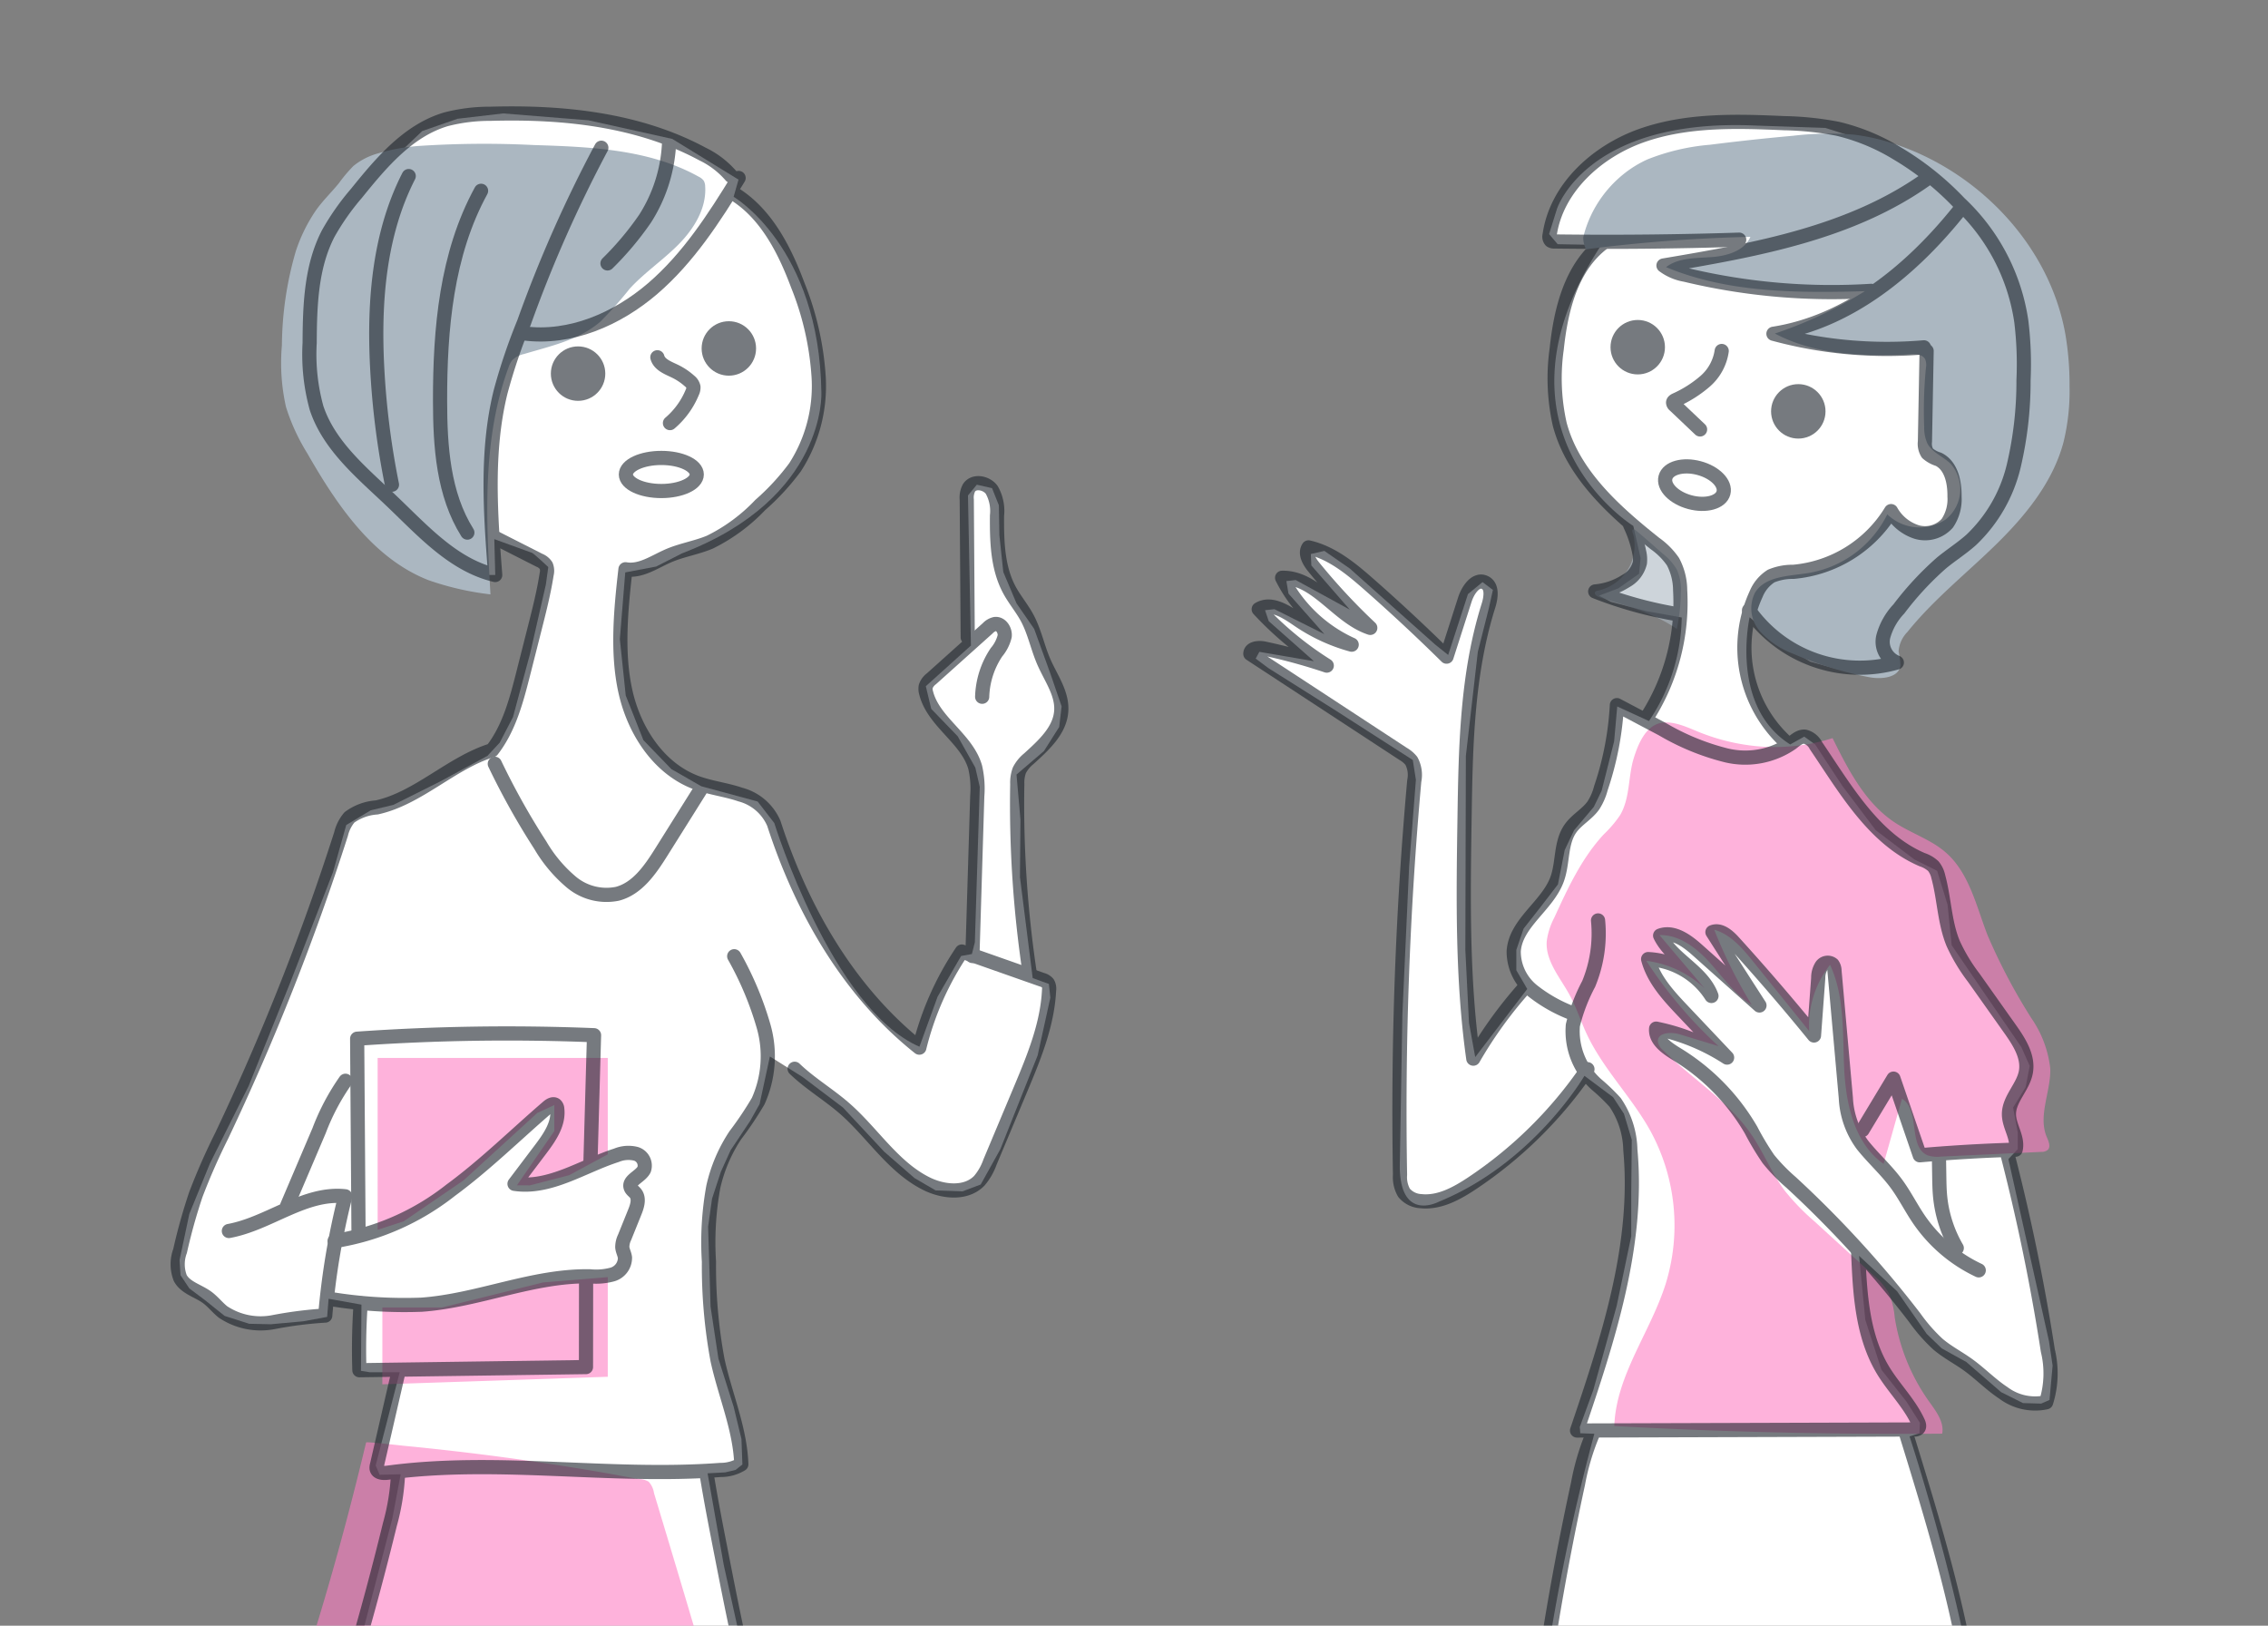 <svg xmlns="http://www.w3.org/2000/svg" xmlns:xlink="http://www.w3.org/1999/xlink" width="240" height="172" viewBox="0 0 240 172">
  <rect x="0" y="0" width="240" height="172" fill="#808080" stroke="none"/>
  <defs>
    <clipPath id="clip-path">
      <rect id="mask" width="240" height="172" transform="translate(350 1233)" fill="#fff"/>
    </clipPath>
  </defs>
  <g id="Report_02" transform="translate(-350 -1233)" clip-path="url(#clip-path)">
    <g id="White" transform="translate(-62 -25)">
      <path id="white-2" data-name="white" d="M150.457,13.919l-4.624-.083-.908-1.073.826-2.642S148.806.46,166.806,1.286l7.348.248,6.028,1.9s12.468,4.954,14.945,18.991c0,0,2.394,13.706-5.2,22.954l-3.055,2.146-3.881,3.964-2.064,2.972-.5,1.982,1.239,1.651-.578.661h-5.78l-2.725-.743-3.137-1.9-3.3-2.808S164,62.717,170.439,66.763l1.486-.826,1.156.826,2.89,4.4,3.523,4.678,4.073,3.083,2.422,1.211,1.1,3.578.44,4.294,3.413,5.009,3.963,5.78.881,1.981-.44,2.257-1.321,2.147.495,2.642v1.762l-.991,1.045,4.294,19.266.385,2.588-.33,3.633-.881.385-1.926-.055-2.312-1.156-3.688-3.193-2.588-1.431-1.6-1.541-3.137-4.514-4.019-3.743.661,6.771,1.706,5.284,2.642,3.358,1.432,2.257-.056,1.1-1.045.33s7.045,21.413,7.816,35.174h-47.67a220.229,220.229,0,0,1,6.5-35.449l-1.486-.055-.055-.661,1.431-3.908,2.477-8.918,1.541-7.376v-4.734l.055-5.449-.826-2.753-1.155-1.761-3.028-2.257s-5.394,9.248-15.413,13.321c0,0-4.073,2.2-4.128-3.688l.275-16.128.716-15.688.715-9.138-.33-2.092-8.147-5.229L115.2,58.671l-1.321-.991.385-.715,5.78.991-4.789-4.239-.385-1.156.991-.11,5.284,2.642-3.8-4.293-.22-1.321.991-.111,5.724,3.138-4.073-4.679-.055-1.211,1.431-.33,2.7,1.871,9.028,8.037,1.376,1.1,2.092-6.44,1.541-1.266,1.1.825-.44,1.982-1.156,4.569-1.266,11.009-.055,20.532.385,7.706.66,3.633,5.505-7.211-1.156-1.981V88.506l.771-2.257,1.816-2.312,1.817-2.367.715-3.633.991-2.092,2.092-2.477.826-1.706,1.321-5.229.33-3.688,3.358,1.541a20.154,20.154,0,0,0,3.468-10.954l-3.689-.661-3.8-.991-1.266-.66,2.037-.771,2.2-1.541.165-1.651-.771-3.413s-16.293-10.074-3.385-29.725" transform="translate(431 1270)" fill="#fff"/>
      <path id="white-3" data-name="white" d="M78.97,60.6,83.744,56.3l-.312-15.877.934-1.141,1.609.363.726,1.816.052,3.165.415,3.892,1.4,3.32,1.868,2.7,1.712,4.722,1.193,3.476-.259,2.18-1.608,2.542-2.906,2.49.415,4.774-.052,6.071,1.349,10.688,1.712.623.156,1.453L90.8,99.673l-3.943,9.91-2.076,3.736-1.92.726-2.853-.1-2.231-1.3-3.217-2.8-4.359-4.67-4.254-3.217L62.47,99.777l-1.089,5.033-.986,1.764-2.076,3.113-1.037,2.283-.934,2.854-.415,2.957.259,8.458.83,5.5,1.609,5.084.83,3.425.1,2.7-.727.571-1.089.259-1.868.1,1.712,9.7L60.6,167.177l2.335,8.042H14.891L18.575,163.8l3.943-15.151.882-4.669-2.231.052-.415-.986,2.542-9.859H20.131l-.934-.155.052-7-3.476-.622-.156,1.919-2.542.467-3.425.312-2.283-.052-2.594-.83L2.7,125.564l-1.661-1.245-.934-1.4L0,121.31l1.037-4.878,2.18-5.344,4.1-8.2,4.462-11.1L16.24,80.268l1.4-4.981,2.594-1.557,2.387-.571,4.981-2.49,4.981-2.7,1.3-1.4,1.4-2.7L37.1,57.127l1.66-7.264.26-1.868s-1.557-1.453-1.712-1.5-4-1.453-4-1.453l.1,3.788H32.48l-5.136-2.594-3.944-4.1-5.967-6.279-1.868-2.127L14.32,30.561l-.467-6.8.934-7.887,2.439-5.084,4.151-4.826,4.306-4.1,3.736-1.3L34.244,0l9.028.727L52.145,2.7,59.15,7.005l-.519,1.816s9.08,5.292,9.287,20.7c0,0,.571,11.156-14.735,17.019l-2.75,1.4-3.269.622-.571,7.057.623,5.967,1.868,4.721,2.957,3.062,3.165,1.816L61.173,72.8l1.764,2.283s6.071,19.613,15.358,23.66l1.92-5.292,2.491-4.307,1.141-.207.312-1.246.518-16.447-.467-2.024-1.867-3.321-2.8-2.9Z" transform="translate(431 1270)" fill="#fff"/>
    </g>
    <g id="Color" transform="translate(364 1247.128)">
      <path id="パス_1288" data-name="パス 1288" d="M-3338.239,3281.782a23.042,23.042,0,0,1,6.628-1.551q4.388-.555,8.794-.951a31.894,31.894,0,0,1,6.414-.116,21.563,21.563,0,0,1,4.586,1.079c8.83,3.031,16.107,10.749,17.783,19.933a31.43,31.43,0,0,1,.46,5.619,22.871,22.871,0,0,1-.637,5.9c-1.128,4.241-4.026,7.785-7.165,10.853s-6.612,5.82-9.361,9.242a3.241,3.241,0,0,0-.927,2.054,9.579,9.579,0,0,1,.2,1.459c-.147,1.316-1.979,1.51-3.281,1.266a37.33,37.33,0,0,1-8-2.453,9.059,9.059,0,0,1-3.593-2.41,3.678,3.678,0,0,1-.527-4.068c1.088-1.8,3.63-1.765,5.706-2.1a11.413,11.413,0,0,0,8.3-6.2,4.929,4.929,0,0,0,6.174.541,4.073,4.073,0,0,0,.509-5.915c-.789-.756-1.94-1.173-2.446-2.142a4.019,4.019,0,0,1-.333-1.717,46.337,46.337,0,0,1,.185-6.286,1.582,1.582,0,0,0-.087-.905c-.277-.513-.988-.545-1.569-.513-4.886.259-10,.094-14.329-2.194a44.929,44.929,0,0,0,9.519-4.481c-7.116.2-14.466.194-21.037-2.546,1.311-1,3.106-.945,4.751-1.057s3.527-.627,4.175-2.144a163.254,163.254,0,0,0-17.383,1.315,2.556,2.556,0,0,1-.3-1.27,10.043,10.043,0,0,1,.333-1.143,12.118,12.118,0,0,1,1.014-2.178,12.427,12.427,0,0,1,3.144-3.545A11.713,11.713,0,0,1-3338.239,3281.782Z" transform="translate(3498.573 -3279.046)" fill="#abb7c1"/>
      <path id="パス_1289" data-name="パス 1289" d="M-3571.751,3292.206a36.449,36.449,0,0,0-1.472,9.964,21.169,21.169,0,0,0,.435,6.518,21.323,21.323,0,0,0,2.241,4.881c3.139,5.483,6.948,11.13,12.83,13.438a30.388,30.388,0,0,0,6.565,1.506c-.46-8.074-.884-16.414,1.907-24a2.469,2.469,0,0,1,.4-.78,2.515,2.515,0,0,1,1.236-.649c2.827-.844,5.851-1.488,8.08-3.421a41.2,41.2,0,0,0,3.112-3.495c1.573-1.712,3.533-3.026,5.166-4.68s2.979-3.831,2.819-6.152a1.245,1.245,0,0,0-.147-.579,1.361,1.361,0,0,0-.53-.432c-5.22-2.908-11.454-3.164-17.427-3.351a105.061,105.061,0,0,0-11.982.08,20.087,20.087,0,0,0-4.524.8,7.082,7.082,0,0,0-2.614,1.334,15.914,15.914,0,0,0-1.549,1.84c-.827,1.01-1.77,1.9-2.506,2.985A17.065,17.065,0,0,0-3571.751,3292.206Z" transform="translate(3589.053 -3279.755)" fill="#abb7c1"/>
      <path id="パス_1290" data-name="パス 1290" d="M-3530.015,3563.28a59.063,59.063,0,0,0,3.585,11.57q-20.249-.523-40.51-.535c-10.839-.007-21.744.091-32.428-1.728,11.728-20.141,19.327-42.458,24.742-65.127.023-.1,3.767.333,4.121.366q2.091.2,4.179.435,4.177.466,8.338,1.057t8.3,1.305c1.324.229,2.643.5,3.971.708a2.152,2.152,0,0,1,.985.277,2.242,2.242,0,0,1,.572,1.216q1.212,4.02,2.417,8.041t2.39,8.049q1.187,4.028,2.343,8.063t2.271,8.083q1.114,4.047,2.178,8.107t2.063,8.137Q-3530.253,3562.291-3530.015,3563.28Z" transform="translate(3599.368 -3368.976)" fill="#fd7fc3" opacity="0.6"/>
      <path id="パス_1291" data-name="パス 1291" d="M-3321.178,3383.464c1.66,3.347,3.453,6.848,6.567,8.913,1.744,1.157,3.822,1.8,5.4,3.172,2.5,2.173,3.235,5.668,4.431,8.754a61.641,61.641,0,0,0,4.628,8.771,11.642,11.642,0,0,1,2.01,5.326c.083,2.454-1.326,5-.368,7.265.192.454.451,1.04.089,1.374a1.054,1.054,0,0,1-.68.2l-10.63.5a3.262,3.262,0,0,1-1.345-.123c-2.154-.833-.788-4.8-2.756-6.006l-1.945,6.9c-3.064-2.155-3.979-6.27-4.166-10.011s.083-7.66-1.5-11.053a10.36,10.36,0,0,0-2.207,7.016l-5.88-7.3c-1.147-1.424-2.408-2.927-4.168-3.43a50.322,50.322,0,0,0,3.962,7.938c-1.791-1.091-3.012-2.884-4.416-4.439s-3.244-2.987-5.34-2.928l4.784,5.647a11.062,11.062,0,0,0-6.178-2.928,46.617,46.617,0,0,0,7.641,9.027l-4.121-1.251c-.915-.277-2.351-.184-2.3.77a1.475,1.475,0,0,0,.539.9c3.092,3.053,6.949,5.39,9.39,8.984,1.291,1.9,2.134,4.086,3.521,5.918a24.419,24.419,0,0,0,3.1,3.2l6.243,5.7a7.087,7.087,0,0,1,1.649,1.916,8.531,8.531,0,0,1,.626,2.572,20.944,20.944,0,0,0,3.644,8.905c.731,1.021,1.6,2.151,1.38,3.387q-17.357.144-34.7-.809c.188-5.347,3.8-9.9,5.424-15a20.893,20.893,0,0,0-1.591-16.2c-1.985-3.6-5.023-6.574-6.762-10.3-.631-1.355-1.083-2.794-1.8-4.106-1.006-1.844-2.577-3.606-2.419-5.7a7.414,7.414,0,0,1,.8-2.48c1.43-3.122,2.9-6.3,5.239-8.816a12.628,12.628,0,0,0,1.7-1.991c1.1-1.825.856-4.112,1.478-6.1.441-1.41,1.238-3.408,2.9-3.7,1.433-.248,2.985.591,4.28,1.086a21.745,21.745,0,0,0,6.408,1.428,20.511,20.511,0,0,0,6.634-.66Q-3321.578,3383.591-3321.178,3383.464Z" transform="translate(3501.099 -3319.496)" fill="#fd7fc3" opacity="0.6"/>
      <path id="パス_1292" data-name="パス 1292" d="M-3339.406,3352.113a4.965,4.965,0,0,1-3.337,2.548.462.462,0,0,0-.287.133c-.166.22.156.475.417.56,2.827.912,5.781,1.657,8.213,3.362a19.534,19.534,0,0,0,.426-3.83,5.213,5.213,0,0,0-.429-2.463,6.008,6.008,0,0,0-1.5-1.682c-.907-.787-1.8-1.6-2.722-2.362-.1-.082-.337-.316-.469-.134-.081.114.109.532.135.671a5,5,0,0,1,.058,1.538A4.845,4.845,0,0,1-3339.406,3352.113Z" transform="translate(3497.842 -3306.3)" fill="#abb7c1" opacity="0.6"/>
      <path id="パス_1293" data-name="パス 1293" d="M29.762,111.883H54.116v10.2l-4.085,2.208-4.154,1.075H44.5l3.958-5.745v-2.753l-1.8.837-7.788,7.12-6.346,4.343-2.76.9Z" transform="translate(-3.801 -14.083)" fill="#fd7fc3" opacity="0.6"/>
      <path id="パス_1294" data-name="パス 1294" d="M54.189,138.424v10.543l-23.855.8v-8.133h6.321l10.689-2.649Z" transform="translate(-3.874 -17.432)" fill="#fd7fc3" opacity="0.6"/>
    </g>
    <g id="Line" transform="translate(368.801 1245.001)" opacity="0.6">
      <path id="パス_1295" data-name="パス 1295" d="M-3345,3298.207c-3.336,2.531-4.447,7.018-4.884,11.182a22.175,22.175,0,0,0,.317,7.992c1.405,5.3,5.794,9.208,10.084,12.623a7.694,7.694,0,0,1,1.9,1.912,6.513,6.513,0,0,1,.759,3.025,22.507,22.507,0,0,1-3.462,13.355" transform="translate(3495.817 -3284.495)" fill="none" stroke="#1a2229" stroke-linecap="round" stroke-linejoin="round" stroke-width="1.5"/>
      <path id="パス_1296" data-name="パス 1296" d="M-3297.545,3317.1l-.178,9.583a1.872,1.872,0,0,0,.266,1.231,3.126,3.126,0,0,0,1.164.642c1.358.667,1.722,2.43,1.7,3.943a4.54,4.54,0,0,1-.765,2.828,3.148,3.148,0,0,1-3.25.922,4.778,4.778,0,0,1-2.7-2.209,13.488,13.488,0,0,1-10.333,6.424,5.892,5.892,0,0,0-2.359.447,4.1,4.1,0,0,0-1.591,1.918,13.555,13.555,0,0,0,3.228,15.71" transform="translate(3482.619 -3291.965)" fill="none" stroke="#1a2229" stroke-linecap="round" stroke-linejoin="round" stroke-width="1.5"/>
      <path id="パス_1297" data-name="パス 1297" d="M-3330.863,3289.468q-9.769.316-19.547.19a.627.627,0,0,1-.385-.09.618.618,0,0,1-.128-.586c.708-5,5.037-8.891,9.808-10.554s9.96-1.512,15.008-1.285a32.745,32.745,0,0,1,5.669.593,21.7,21.7,0,0,1,6.277,2.595,30.484,30.484,0,0,1,6.595,5.262,21.38,21.38,0,0,1,6.554,12.5,37.19,37.19,0,0,1,.237,6.232,39.057,39.057,0,0,1-1.033,9.076,15.843,15.843,0,0,1-4.5,7.828c-.992.886-2.123,1.6-3.151,2.447a32.62,32.62,0,0,0-4.5,4.853,6.873,6.873,0,0,0-1.658,2.936,2.36,2.36,0,0,0,1.437,2.744,14.349,14.349,0,0,1-15.641-5.53" transform="translate(3496.103 -3276.112)" fill="none" stroke="#1a2229" stroke-linecap="round" stroke-linejoin="round" stroke-width="1.5"/>
      <path id="パス_1298" data-name="パス 1298" d="M-3339.3,3347.465a12.07,12.07,0,0,1,.946,2.855,3.267,3.267,0,0,1,.07,1.125,3.012,3.012,0,0,1-1.494,1.919,7.174,7.174,0,0,1-3.234,1.1,43.362,43.362,0,0,0,8.874,2.435" transform="translate(3493.016 -3303.889)" fill="none" stroke="#1a2229" stroke-linecap="round" stroke-linejoin="round" stroke-width="1.5"/>
      <path id="パス_1299" data-name="パス 1299" d="M-3324.225,3317.1a5.244,5.244,0,0,1-1.749,3.2,12.714,12.714,0,0,1-3.134,1.99c-.115.057-.247.134-.26.262a.387.387,0,0,0,.164.295l2.689,2.552" transform="translate(3487.615 -3291.966)" fill="none" stroke="#1a2229" stroke-linecap="round" stroke-linejoin="round" stroke-width="1.5"/>
      <path id="パス_1300" data-name="パス 1300" d="M-3291.915,3292.191c-5.053,6.376-11.784,11.981-19.821,13.237a45.811,45.811,0,0,0,15.924,1.436" transform="translate(3480.601 -3282.117)" fill="none" stroke="#1a2229" stroke-linecap="round" stroke-linejoin="round" stroke-width="1.5"/>
      <path id="パス_1301" data-name="パス 1301" d="M-3303.029,3286.879c-8.042,5.78-18.188,7.581-27.954,9.228a5.311,5.311,0,0,0,2.31.981,66.366,66.366,0,0,0,19.671,1.7" transform="translate(3488.212 -3280.017)" fill="none" stroke="#1a2229" stroke-linecap="round" stroke-linejoin="round" stroke-width="1.5"/>
      <circle id="楕円形_46" data-name="楕円形 46" cx="2.13" cy="2.13" r="2.13" transform="translate(169.365 29.391)" fill="#1a2229" stroke="#1a2229" stroke-linecap="round" stroke-linejoin="round" stroke-width="1.5"/>
      <circle id="楕円形_47" data-name="楕円形 47" cx="2.13" cy="2.13" r="2.13" transform="translate(152.375 22.602)" fill="#1a2229" stroke="#1a2229" stroke-linecap="round" stroke-linejoin="round" stroke-width="1.5"/>
      <path id="パス_1302" data-name="パス 1302" d="M-3320.289,3423.778l3.276-5.434,2.782,8.109q5.062-.445,10.143-.592c.306-1.24-.687-2.444-.705-3.721-.023-1.618,1.48-2.872,1.784-4.462.315-1.649-.7-3.226-1.674-4.6l-3.844-5.425a18.731,18.731,0,0,1-2.175-3.622c-.918-2.237-.933-4.737-1.572-7.069a2.617,2.617,0,0,0-.522-1.1,3.254,3.254,0,0,0-1.175-.683c-5.134-2.2-8.114-7.452-11.25-12.073a1.812,1.812,0,0,0-1.156-.942c-.532-.056-.984.351-1.406.679a8.607,8.607,0,0,1-6.96,1.289,25.5,25.5,0,0,1-6.73-2.766l-4.807-2.538a32.737,32.737,0,0,1-1.694,8.786,6.242,6.242,0,0,1-.791,1.819c-.661.937-1.754,1.5-2.418,2.432-1.08,1.52-.783,3.61-1.416,5.364-1.024,2.839-4.41,4.635-4.6,7.647a5.332,5.332,0,0,0,2,4.174,15.784,15.784,0,0,0,4.152,2.355" transform="translate(3498.579 -3316.225)" fill="none" stroke="#1a2229" stroke-linecap="round" stroke-linejoin="round" stroke-width="1.5"/>
      <path id="パス_1303" data-name="パス 1303" d="M-3344.216,3416.4a13.986,13.986,0,0,1-.989,6.709,18.964,18.964,0,0,0-1.677,4.382,7.558,7.558,0,0,0,2.543,6.3,20.212,20.212,0,0,1,1.929,1.859,9.257,9.257,0,0,1,1.612,5.029c.927,10.11-2.379,20.075-5.64,29.688l35.656-.109a.609.609,0,0,0,.45-.125c.158-.166.08-.436-.015-.644-.917-2-2.545-3.583-3.69-5.463-2.235-3.672-2.473-8.178-2.65-12.474" transform="translate(3494.521 -3331.018)" fill="none" stroke="#1a2229" stroke-linecap="round" stroke-linejoin="round" stroke-width="1.5"/>
      <path id="パス_1304" data-name="パス 1304" d="M-3295.746,3441.5a214.5,214.5,0,0,1,4.373,21.168,10.229,10.229,0,0,1-.18,5.471,5.593,5.593,0,0,1-4.528-1c-1.334-.879-2.45-2.048-3.748-2.98-1.039-.747-2.191-1.338-3.166-2.167a17.913,17.913,0,0,1-2.474-2.822,113.491,113.491,0,0,0-13.059-14.286,19.377,19.377,0,0,1-2.413-2.481,29.227,29.227,0,0,1-1.835-3.065,22.818,22.818,0,0,0-7.815-8c-1.063-.649-2.342-1.495-2.233-2.735a21.689,21.689,0,0,1,7.51,3.063l-4.673-4.936c-1.531-1.616-3.117-3.33-3.682-5.484a8.445,8.445,0,0,1,6.7,3.9c-.965-2.652-4.2-3.85-5.43-6.389,1.4-.512,2.838.55,3.948,1.541l6.562,5.854q-2.5-3.872-4.976-7.759c.8-.326,1.617.368,2.2,1.005q4.407,4.846,8.546,9.929l.45-6.085a2.3,2.3,0,0,1,.351-1.272.8.8,0,0,1,1.162-.156,1.155,1.155,0,0,1,.209.677l1.2,13.449a9.042,9.042,0,0,0,1.773,4.982c1.142,1.427,2.525,2.653,3.6,4.125.873,1.193,1.533,2.528,2.367,3.749a15.836,15.836,0,0,0,6.322,5.38" transform="translate(3489.274 -3331.774)" fill="none" stroke="#1a2229" stroke-linecap="round" stroke-linejoin="round" stroke-width="1.5"/>
      <path id="パス_1305" data-name="パス 1305" d="M-3282.769,3457.777l.032,2.044c.012.719.023,1.439.093,2.155a13.418,13.418,0,0,0,1.76,5.448" transform="translate(3469.148 -3347.379)" fill="none" stroke="#1a2229" stroke-linecap="round" stroke-linejoin="round" stroke-width="1.5"/>
      <path id="パス_1306" data-name="パス 1306" d="M-3374.248,3397.69a45.313,45.313,0,0,0-5.564,7.662c-1.185-8.413-1.057-16.949-.927-25.443.116-7.565.253-15.256,2.527-22.472.273-.869.447-2.069-.374-2.462-.957-.458-1.8.8-2.123,1.812l-1.933,6.032q-3.977-3.925-8.174-7.616c-1.909-1.68-3.955-3.376-6.434-3.942-.425.642.067,1.48.552,2.078a65.557,65.557,0,0,0,5.982,6.436c-3.457-1.143-5.687-5.362-9.328-5.3a15.292,15.292,0,0,0,7.361,7.078,18.82,18.82,0,0,1-5.657-2.619c-1.265-.866-2.869-1.929-4.18-1.132a35.717,35.717,0,0,0,7.2,5.966,58.964,58.964,0,0,0-6.625-1.808c-.587-.123-1.447-.039-1.461.56l16.176,10.594a3.087,3.087,0,0,1,.861.73,3.117,3.117,0,0,1,.309,2.114,388.962,388.962,0,0,0-1.507,41.689,3.318,3.318,0,0,0,.419,1.891,2.468,2.468,0,0,0,1.787.891c1.93.208,3.77-.8,5.387-1.871a44.94,44.94,0,0,0,12.239-12.092" transform="translate(3516.917 -3305.347)" fill="none" stroke="#1a2229" stroke-linecap="round" stroke-linejoin="round" stroke-width="1.5"/>
      <path id="パス_1307" data-name="パス 1307" d="M-3288.641,3505.509c2.053,6.658,4.109,13.325,5.611,20.128,3.2,14.515,3.85,29.455,4.485,44.306a17.186,17.186,0,0,1-.118,3.8" transform="translate(3471.469 -3366.082)" fill="none" stroke="#1a2229" stroke-linecap="round" stroke-linejoin="round" stroke-width="1.5"/>
      <path id="パス_1308" data-name="パス 1308" d="M-3348.933,3505.75a25.787,25.787,0,0,0-1.615,5.406,302.4,302.4,0,0,0-6.895,61.978" transform="translate(3498.733 -3366.178)" fill="none" stroke="#1a2229" stroke-linecap="round" stroke-linejoin="round" stroke-width="1.5"/>
      <path id="パス_1309" data-name="パス 1309" d="M-3508.033,3286.82c-2.588,4.232-5.329,8.468-9.089,11.7s-8.725,5.39-13.643,4.743" transform="translate(3567.392 -3279.993)" fill="none" stroke="#1a2229" stroke-linecap="round" stroke-linejoin="round" stroke-width="1.5"/>
      <path id="パス_1310" data-name="パス 1310" d="M-3537.464,3279.158a138.6,138.6,0,0,0-8.187,18.511,61.257,61.257,0,0,0-2.482,7.354c-1.545,6.292-1.058,12.881-.561,19.34-4.417-1.037-7.649-4.674-10.933-7.8-3.094-2.95-6.621-5.807-7.97-9.863a21.325,21.325,0,0,1-.733-6.88c.023-3.953.145-8.069,1.964-11.579a26.037,26.037,0,0,1,2.99-4.26c2.624-3.25,5.5-6.674,9.509-7.842a18.5,18.5,0,0,1,4.668-.574c7.7-.221,15.656.606,22.437,4.255a9.333,9.333,0,0,1,3.026,2.315" transform="translate(3582.296 -3275.528)" fill="none" stroke="#1a2229" stroke-linecap="round" stroke-linejoin="round" stroke-width="1.5"/>
      <path id="パス_1311" data-name="パス 1311" d="M-3509.6,3280.974a16.2,16.2,0,0,1-2.527,7.835,32.209,32.209,0,0,1-3.981,4.74" transform="translate(3561.592 -3277.681)" fill="none" stroke="#1a2229" stroke-linecap="round" stroke-linejoin="round" stroke-width="1.5"/>
      <path id="パス_1312" data-name="パス 1312" d="M-3541.162,3289.065c-3.666,6.7-4.352,14.606-4.34,22.243.007,4.8.332,9.854,2.889,13.921" transform="translate(3573.268 -3280.881)" fill="none" stroke="#1a2229" stroke-linecap="round" stroke-linejoin="round" stroke-width="1.5"/>
      <path id="パス_1313" data-name="パス 1313" d="M-3555.007,3319.141a84.55,84.55,0,0,1-1.571-12.534c-.343-6.869.213-13.993,3.344-20.116" transform="translate(3577.683 -3279.863)" fill="none" stroke="#1a2229" stroke-linecap="round" stroke-linejoin="round" stroke-width="1.5"/>
      <path id="パス_1314" data-name="パス 1314" d="M-3510.844,3314.657c.214.79,1.121,1.117,1.857,1.472a6.631,6.631,0,0,1,1.543,1.034,1.107,1.107,0,0,1,.416.633,1.121,1.121,0,0,1-.114.551,8.559,8.559,0,0,1-2.369,3.273" transform="translate(3561.606 -3288.858)" fill="none" stroke="#1a2229" stroke-linecap="round" stroke-linejoin="round" stroke-width="1.5"/>
      <path id="パス_1315" data-name="パス 1315" d="M-3557.719,3349.655l4.579,2.326a1.5,1.5,0,0,1,.7.563,1.47,1.47,0,0,1,.057.912c-.3,1.934-.786,3.835-1.266,5.732l-1.186,4.677c-.731,2.884-1.5,5.857-3.324,8.209-4.3,1.327-7.815,5.09-12.21,6.052a5.5,5.5,0,0,0-2.886,1.056,4.278,4.278,0,0,0-.886,1.765,257.343,257.343,0,0,1-12.628,31.914,67.436,67.436,0,0,0-2.74,6.232,59.313,59.313,0,0,0-1.666,5.966,4.014,4.014,0,0,0,.027,2.873c.571,1.028,1.883,1.333,2.833,2.026.616.45,1.086,1.072,1.684,1.548a7.164,7.164,0,0,0,5.307,1.081,42.286,42.286,0,0,1,5.511-.7,77.95,77.95,0,0,1,2.116-12.62c-4.3-.476-8.057,2.894-12.312,3.671" transform="translate(3591.428 -3304.7)" fill="none" stroke="#1a2229" stroke-linecap="round" stroke-linejoin="round" stroke-width="1.5"/>
      <path id="パス_1316" data-name="パス 1316" d="M-3501.971,3289.409c3.5,2.075,5.485,5.95,6.91,9.757a31.315,31.315,0,0,1,2.217,9.739,15.87,15.87,0,0,1-2.493,9.542,25.232,25.232,0,0,1-3.689,4,18.7,18.7,0,0,1-5.337,3.931c-1.415.592-2.961.827-4.369,1.435-1.487.642-2.959,1.716-4.554,1.432-.479,4.219-.928,8.775-.008,12.921s3.51,8.167,7.489,9.652c1.517.565,3.153.741,4.684,1.265a5.322,5.322,0,0,1,3.541,3.061c2.945,9.095,7.906,17.765,15.39,23.713a31.806,31.806,0,0,1,4.5-10.168l8.492,2.989a1.187,1.187,0,0,1,.6.361,1.14,1.14,0,0,1,.136.732c-.174,3.668-1.615,7.144-3.035,10.53l-3.217,7.668a6.228,6.228,0,0,1-1.122,1.962c-1.379,1.438-3.782,1.215-5.569.335-3.542-1.745-5.712-5.368-8.684-7.967-1.7-1.485-3.669-2.643-5.295-4.206" transform="translate(3560.673 -3281.017)" fill="none" stroke="#1a2229" stroke-linecap="round" stroke-linejoin="round" stroke-width="1.5"/>
      <path id="パス_1317" data-name="パス 1317" d="M-3518.773,3422.648a34.409,34.409,0,0,1,3.117,7.434,11.565,11.565,0,0,1-.579,7.892,36.236,36.236,0,0,1-2.42,3.611,16.386,16.386,0,0,0-2.328,5.456,32.718,32.718,0,0,0-.463,7.931,54.486,54.486,0,0,0,.908,10.409c.805,3.688,2.383,7.243,2.517,11.016a4.163,4.163,0,0,1-2.188.6c-11.729.883-23.591-1.277-35.249.295-.456.062-1.083.011-1.157-.442a.881.881,0,0,1,.033-.34l2.314-10.039" transform="translate(3577.666 -3333.478)" fill="none" stroke="#1a2229" stroke-linecap="round" stroke-linejoin="round" stroke-width="1.5"/>
      <path id="パス_1318" data-name="パス 1318" d="M-3514.114,3391.9l-4.1,6.533c-1.17,1.867-2.54,3.884-4.674,4.435a5.8,5.8,0,0,1-4.837-1.217,14.979,14.979,0,0,1-3.309-3.93,77.591,77.591,0,0,1-4.814-8.607" transform="translate(3569.407 -3320.304)" fill="none" stroke="#1a2229" stroke-linecap="round" stroke-linejoin="round" stroke-width="1.5"/>
      <path id="パス_1319" data-name="パス 1319" d="M-3572.261,3457.686l3.381-7.937a23.9,23.9,0,0,1,2.788-5.272" transform="translate(3583.849 -3342.132)" fill="none" stroke="#1a2229" stroke-linecap="round" stroke-linejoin="round" stroke-width="1.5"/>
      <path id="パス_1320" data-name="パス 1320" d="M-3564.392,3463.035a26.444,26.444,0,0,0,12.277-5.371c3.642-2.673,6.864-5.867,10.29-8.811.23-.2.568-.4.809-.216a.616.616,0,0,1,.186.431c.186,1.578-.823,3.02-1.781,4.287l-2.742,3.628c3.739.561,7.187-1.861,10.787-3.02a3.3,3.3,0,0,1,2.064-.155,1.305,1.305,0,0,1,.865,1.654c-.374.769-1.742,1.162-1.408,1.95.1.235.336.376.494.577.429.544.187,1.333-.072,1.974l-1.079,2.674a2.381,2.381,0,0,0-.247,1.052c.03.376.237.719.283,1.094a1.836,1.836,0,0,1-1.315,1.787,6.556,6.556,0,0,1-2.375.2c-6.039-.115-11.8,2.566-17.827,3a48.378,48.378,0,0,1-9.867-.639" transform="translate(3580.999 -3343.734)" fill="none" stroke="#1a2229" stroke-linecap="round" stroke-linejoin="round" stroke-width="1.5"/>
      <path id="パス_1321" data-name="パス 1321" d="M-3559.87,3456.976l-.142-20.221a227.03,227.03,0,0,1,25.066-.369l-.377,13.4" transform="translate(3579.006 -3338.86)" fill="none" stroke="#1a2229" stroke-linecap="round" stroke-linejoin="round" stroke-width="1.5"/>
      <path id="パス_1322" data-name="パス 1322" d="M-3535.657,3479.592l-.011,9.023-23.977.333a69.038,69.038,0,0,1,.135-7.069" transform="translate(3578.875 -3355.979)" fill="none" stroke="#1a2229" stroke-linecap="round" stroke-linejoin="round" stroke-width="1.5"/>
      <circle id="楕円形_48" data-name="楕円形 48" cx="2.13" cy="2.13" r="2.13" transform="translate(56.196 22.735)" fill="#1a2229" stroke="#1a2229" stroke-linecap="round" stroke-linejoin="round" stroke-width="1.5"/>
      <circle id="楕円形_49" data-name="楕円形 49" cx="2.13" cy="2.13" r="2.13" transform="translate(40.241 25.398)" fill="#1a2229" stroke="#1a2229" stroke-linecap="round" stroke-linejoin="round" stroke-width="1.5"/>
      <path id="パス_1323" data-name="パス 1323" d="M-3455.412,3399.8l.514-16.918a10.066,10.066,0,0,0-.219-3.048c-.865-3.053-4.414-4.786-5.19-7.863a1.459,1.459,0,0,1-.042-.7,1.725,1.725,0,0,1,.6-.8l5.955-5.341a1.535,1.535,0,0,1,.769-.453c.632-.087,1.108.665,1.027,1.3a4.14,4.14,0,0,1-.865,1.686,8.941,8.941,0,0,0-1.516,4.708" transform="translate(3539.511 -3310.656)" fill="none" stroke="#1a2229" stroke-linecap="round" stroke-linejoin="round" stroke-width="1.5"/>
      <path id="パス_1324" data-name="パス 1324" d="M-3453.041,3356.379l-.1-14.561a2.214,2.214,0,0,1,.242-1.261c.522-.788,1.846-.538,2.4.226a4.516,4.516,0,0,1,.558,2.726c-.018,2.694.041,5.513,1.325,7.881.558,1.03,1.329,1.933,1.881,2.966.781,1.462,1.094,3.127,1.76,4.646.74,1.688,1.942,3.306,1.834,5.146-.123,2.1-1.884,3.667-3.437,5.083a3.775,3.775,0,0,0-1,1.229,3.829,3.829,0,0,0-.218,1.456,120.215,120.215,0,0,0,1.345,20.183" transform="translate(3536.643 -3300.955)" fill="none" stroke="#1a2229" stroke-linecap="round" stroke-linejoin="round" stroke-width="1.5"/>
      <path id="パス_1325" data-name="パス 1325" d="M-3498.669,3513.35c.452,2.755.989,5.5,1.525,8.236,1.713,8.752,3.443,17.558,6.661,25.875.73,1.886,1.536,3.746,2.087,5.691a79.425,79.425,0,0,1,1.517,8.469,53.973,53.973,0,0,0,3.961,13.065" transform="translate(3554.678 -3369.183)" fill="none" stroke="#1a2229" stroke-linecap="round" stroke-linejoin="round" stroke-width="1.5"/>
      <path id="パス_1326" data-name="パス 1326" d="M-3565.467,3513.277a23.8,23.8,0,0,1-.852,5.168,317.54,317.54,0,0,1-18.4,53.869" transform="translate(3588.776 -3369.154)" fill="none" stroke="#1a2229" stroke-linecap="round" stroke-linejoin="round" stroke-width="1.5"/>
      <g id="楕円形_50" data-name="楕円形 50" transform="translate(46.68 35.699)" fill="none" stroke="#1a2229" stroke-width="1.5">
        <ellipse cx="4.5" cy="2.5" rx="4.5" ry="2.5" stroke="none"/>
        <ellipse cx="4.5" cy="2.5" rx="3.75" ry="1.75" fill="none"/>
      </g>
      <g id="楕円形_51" data-name="楕円形 51" transform="matrix(0.966, 0.259, -0.259, 0.966, 157.394, 35.781)" fill="none" stroke="#1a2229" stroke-width="1.5">
        <ellipse cx="3.925" cy="2.617" rx="3.925" ry="2.617" stroke="none"/>
        <ellipse cx="3.925" cy="2.617" rx="3.175" ry="1.867" fill="none"/>
      </g>
    </g>
  </g>
</svg>
